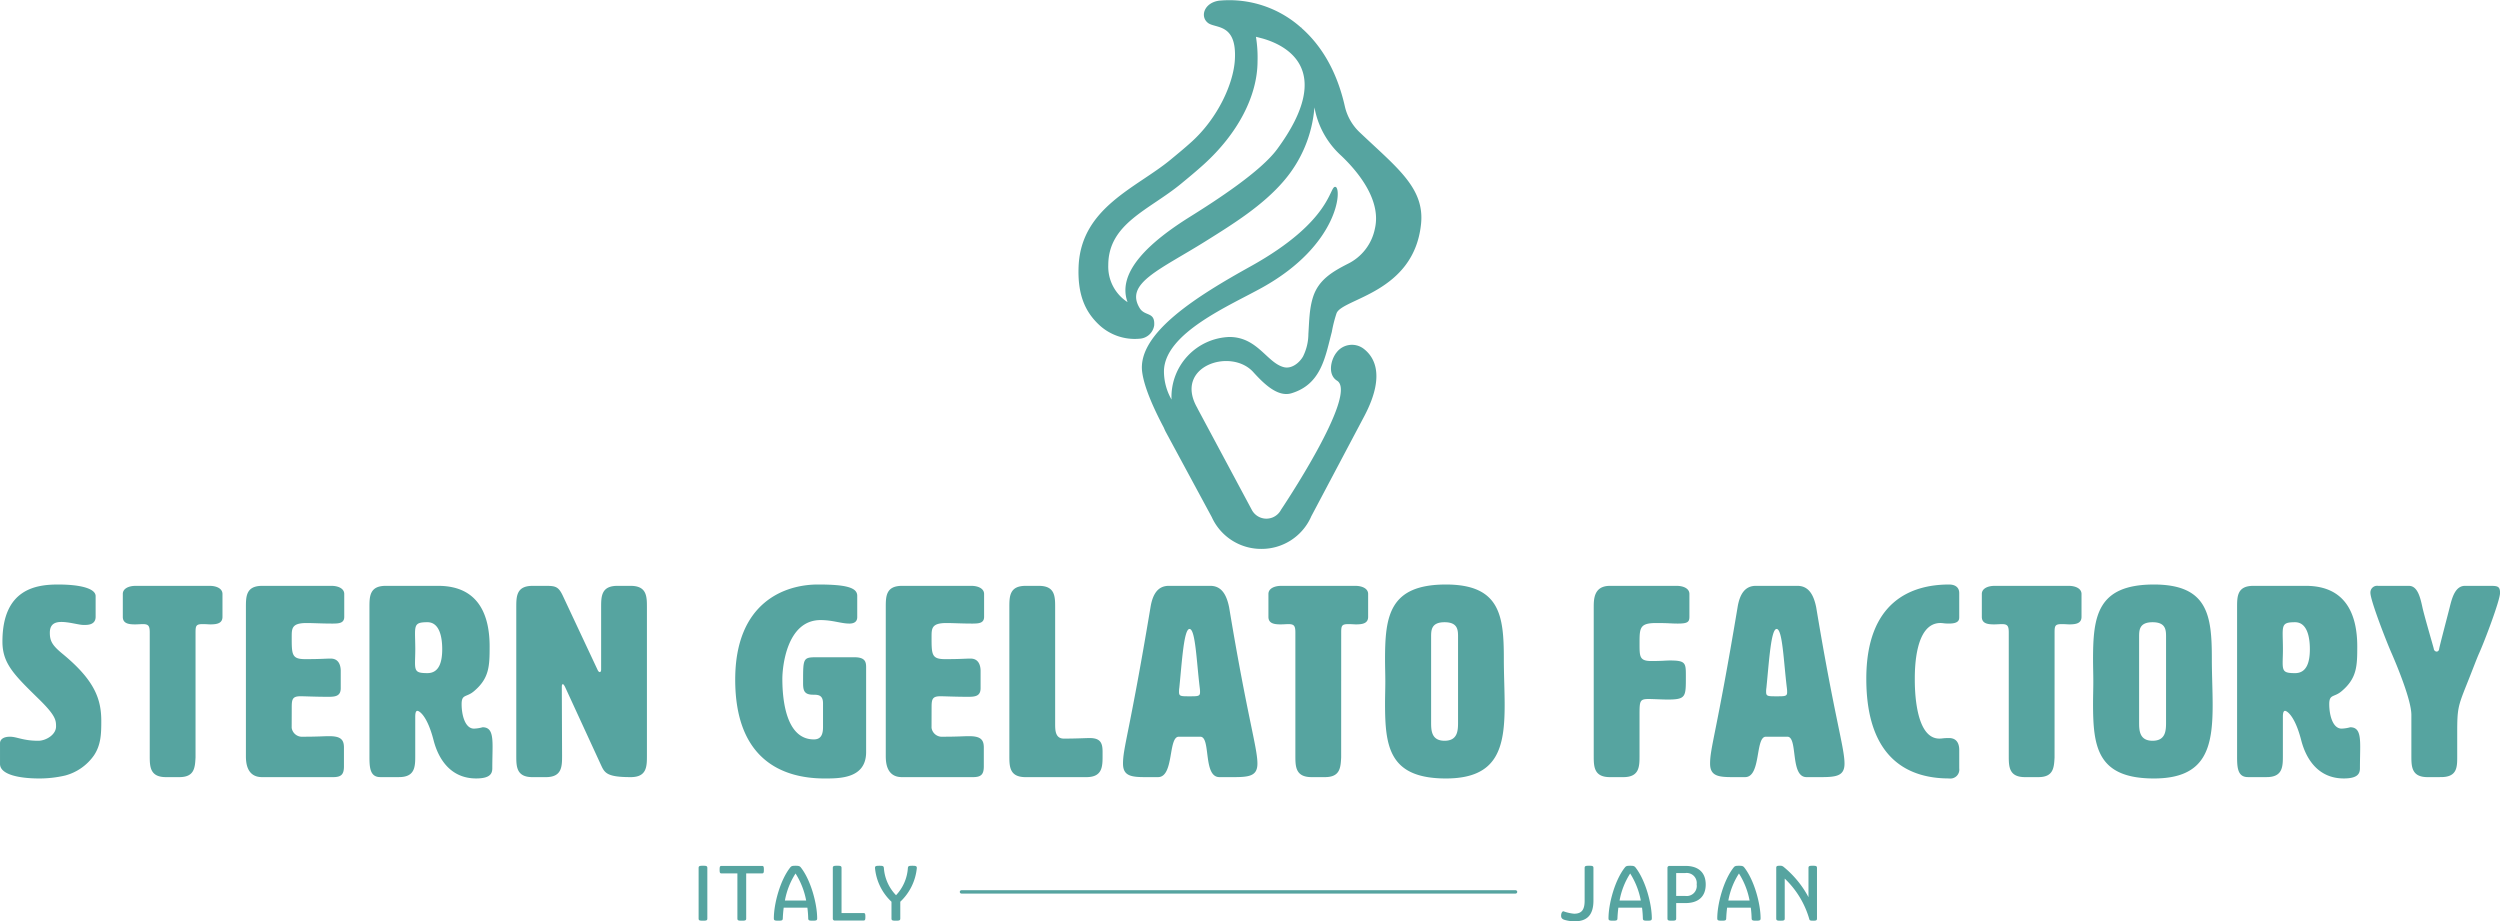 <svg xmlns="http://www.w3.org/2000/svg" width="552" height="203.424" viewBox="0 0 552 203.424"><g fill="#56a4a0"><path d="M345.447 203.106c-.538-.169-.754-.436-.754-.923 0-.451.184-.971.519-.971a9.282 9.282 0 0 0 2.346.535c1.642 0 2.33-.822 2.33-2.881v-7.223c0-.435.235-.487.972-.487s.972.052.972.487v7.205c0 3.236-1.474 4.575-4.121 4.575a7.733 7.733 0 0 1-2.264-.317zM364.721 202.788c0 .452-.252.5-.989.5s-.971-.051-.989-.5a22.867 22.867 0 0 0-.182-2.38h-5.228c-.1.789-.169 1.591-.2 2.38-.016.452-.232.5-.987.5-.738 0-.989-.051-.989-.5 0-3.2 1.375-8.394 3.6-11.227.27-.353.5-.4 1.19-.4.671 0 .923.052 1.191.4 2.208 2.833 3.583 8.026 3.583 11.227zm-2.431-3.956a17.009 17.009 0 0 0-2.346-5.963 16.424 16.424 0 0 0-2.343 5.961zM376.622 195.297c0 2.749-1.728 4.105-4.474 4.105h-2.047v3.4c0 .436-.235.487-.955.487-.738 0-.971-.051-.971-.487v-11.141a.423.423 0 0 1 .468-.468h3.5c2.751 0 4.479 1.358 4.479 4.104zm-2 0a2.223 2.223 0 0 0-2.479-2.53h-2.042v5.06h2.046a2.223 2.223 0 0 0 2.479-2.53zM388.739 202.788c0 .452-.252.5-.99.5s-.971-.051-.989-.5a22.881 22.881 0 0 0-.182-2.38h-5.229c-.1.789-.168 1.591-.2 2.38-.016.452-.232.5-.987.5-.738 0-.989-.051-.989-.5 0-3.2 1.374-8.394 3.6-11.227.268-.353.5-.4 1.191-.4.671 0 .922.052 1.19.4 2.205 2.833 3.585 8.026 3.585 11.227zm-2.432-3.956a16.992 16.992 0 0 0-2.345-5.963 16.422 16.422 0 0 0-2.346 5.963zM401.19 191.644v11.16c0 .436-.216.487-.853.487-.621 0-.77-.066-.84-.337a19.9 19.9 0 0 0-5.429-8.964v8.814c0 .436-.233.487-.936.487s-.939-.051-.939-.487v-11.16c0-.435.2-.487.8-.487a1.105 1.105 0 0 1 .789.22 21.95 21.95 0 0 1 5.53 6.718v-6.451c0-.435.233-.487.936-.487s.942.052.942.487zM154.254 202.804v-11.16c0-.435.233-.487.971-.487.72 0 .955.052.955.487v11.16c0 .436-.235.487-.955.487-.738 0-.971-.051-.971-.487zM168.663 192.028c0 .621-.048.821-.417.821h-3.487v9.954c0 .436-.233.487-.971.487s-.971-.051-.971-.487v-9.954h-3.487c-.386 0-.436-.2-.436-.821 0-.636.051-.837.436-.837h8.916c.372.002.417.202.417.837zM180.43 202.788c0 .452-.251.5-.989.5s-.971-.051-.989-.5a22.9 22.9 0 0 0-.182-2.38h-5.229c-.1.789-.168 1.591-.2 2.38-.016.452-.233.5-.987.5s-.989-.051-.989-.5c0-3.2 1.374-8.394 3.6-11.227.271-.353.5-.4 1.191-.4.671 0 .922.052 1.19.4 2.21 2.833 3.584 8.026 3.584 11.227zM178 198.83a17.01 17.01 0 0 0-2.345-5.963 16.424 16.424 0 0 0-2.346 5.963zM183.885 202.788v-11.144c0-.435.232-.487.971-.487.719 0 .955.052.955.487v9.954h4.827c.385 0 .436.2.436.821 0 .636-.051.837-.436.837h-6.284a.422.422 0 0 1-.469-.468zM198.783 199.1v3.7c0 .436-.236.487-.973.487s-.971-.051-.971-.487v-3.7a11.648 11.648 0 0 1-3.637-7.439c-.016-.452.235-.5.989-.5.72 0 .939.052.971.521a9.606 9.606 0 0 0 2.683 5.983 9.658 9.658 0 0 0 2.612-5.983c.035-.47.252-.521.99-.521s.989.052.989.5a11.765 11.765 0 0 1-3.653 7.439zM334.635 197.3H212.293a.369.369 0 0 1 0-.738h122.342a.369.369 0 1 1 0 .738z"/></g><g fill="#56a4a0"><path d="M12.847 129.061c4.937 0 8.268.892 8.268 2.558v4.58c0 .654-.238 1.784-2.261 1.784h-.474c-.952 0-3.093-.654-4.818-.654-1.428 0-2.558.475-2.558 2.378 0 1.844.535 2.8 2.855 4.7 7.078 5.83 8.506 9.993 8.506 14.81 0 2.736-.059 5.234-1.606 7.555a11.312 11.312 0 0 1-6.364 4.461 25.092 25.092 0 0 1-5.71.653c-4.4 0-8.683-.833-8.683-3.211v-4.58c0-.714.593-1.427 2.2-1.427 1.547 0 2.856.893 6.246.893 1.664 0 3.926-1.31 3.926-3.153 0-1.368-.06-2.378-3.688-5.947-5.532-5.413-8.149-7.91-8.149-12.788-.003-11.72 7.551-12.612 12.31-12.612zM43.174 167.246c-.12 2.261-.239 4.343-3.569 4.343h-2.974c-3.569 0-3.569-2.379-3.569-4.759v-27.181c0-1.486-.3-1.845-1.546-1.845-.417 0-1.012.061-1.726.061-1.486 0-2.675-.239-2.675-1.665v-5.055c0-1.191 1.309-1.785 2.795-1.785h16.416c1.486 0 2.795.594 2.795 1.785v5.055c0 1.427-1.191 1.665-2.677 1.665-.417 0-.951-.061-1.665-.061-1.486 0-1.605.358-1.605 1.845zM64.402 160.705a2.306 2.306 0 0 0 2.5 1.962c3.39 0 4.52-.12 5.769-.12 2.5 0 3.272.714 3.272 2.5v4.163c0 1.784-.6 2.379-2.379 2.379h-15.7c-3.568 0-3.568-3.569-3.568-4.759v-32.712c0-2.38 0-4.759 3.568-4.759H73.21c1.487 0 2.8.594 2.8 1.785v5.055c0 1.427-1.19 1.486-2.677 1.486-2.319 0-4.163-.119-5.651-.119-3.27 0-3.27 1.19-3.27 3.094 0 3.866 0 4.877 2.973 4.877 3.689 0 4.282-.12 5.651-.12 2.082 0 2.2 2.083 2.2 2.737v3.801c0 1.785-1.249 1.9-2.736 1.9-3.034 0-4.937-.119-6.185-.119-1.9 0-1.9.833-1.9 2.8zM96.75 129.355c8.862 0 11.36 6.364 11.36 13.383 0 4.281-.059 7.017-3.45 9.873-1.664 1.427-2.735.594-2.735 2.855 0 2.439.772 5.413 2.735 5.413a7.925 7.925 0 0 0 1.9-.3c1.9 0 2.2 1.606 2.2 4.343 0 1.308-.06 2.914-.06 4.7 0 1.189-.476 2.26-3.569 2.26-5.472 0-8.268-4.044-9.4-8.447-1.427-5.53-3.211-6.482-3.569-6.482-.476 0-.476.952-.476 1.427v8.446c0 2.379 0 4.759-3.569 4.759h-4.163c-2.379 0-2.379-2.379-2.379-4.759v-32.708c0-2.38 0-4.759 3.569-4.759zm-5.114 10.587c0 .773.059 2.141.059 3.389 0 1.191-.059 2.261-.059 2.975 0 1.964.357 2.319 2.736 2.319 2.675 0 3.27-2.617 3.27-5.294s-.6-5.947-3.27-5.947c-2.38.004-2.736.42-2.736 2.562zM132.429 148.392c.179 0 .3-.179.3-.594v-13.68c0-2.38 0-4.759 3.569-4.759h2.974c3.568 0 3.568 2.378 3.568 4.759v32.713c0 2.379 0 4.759-3.568 4.759-5.353 0-5.77-.952-6.6-2.736l-7.912-17.19c-.178-.357-.357-.6-.475-.6-.179 0-.238.239-.238.6l.059 15.167c0 2.379 0 4.759-3.569 4.759h-2.974c-3.569 0-3.569-2.379-3.569-4.759v-32.713c0-2.38 0-4.759 3.569-4.759h3.152c1.962 0 2.617.238 3.509 2.082l7.673 16.357c.175.415.353.594.532.594zM181.723 155.291c0-1.843-1.071-1.9-2.2-1.9-1.963 0-2.2-.952-2.2-2.558v-.593c0-4.82.06-5.116 2.855-5.116h8.505c2.558 0 2.558 1.25 2.558 2.379v18.557c0 5.829-5.77 5.829-9.16 5.829-9.457 0-19.746-4.282-19.746-21.829 0-17.071 10.943-21 18.26-21 6.185 0 8.683.654 8.683 2.5v4.7c0 1.071-.773 1.427-1.725 1.427-1.844 0-3.688-.773-6.364-.773-7.554 0-8.446 10.528-8.446 12.967 0 4.877.892 13.382 6.959 13.382 1.189 0 2.022-.594 2.022-2.677zM205.684 160.705a2.307 2.307 0 0 0 2.5 1.962c3.39 0 4.52-.12 5.769-.12 2.5 0 3.272.714 3.272 2.5v4.163c0 1.784-.6 2.379-2.379 2.379h-15.7c-3.569 0-3.569-3.569-3.569-4.759v-32.712c0-2.38 0-4.759 3.569-4.759h15.346c1.487 0 2.795.594 2.795 1.785v5.055c0 1.427-1.189 1.486-2.676 1.486-2.319 0-4.163-.119-5.651-.119-3.271 0-3.271 1.19-3.271 3.094 0 3.866 0 4.877 2.974 4.877 3.689 0 4.282-.12 5.651-.12 2.082 0 2.2 2.083 2.2 2.737v3.801c0 1.785-1.249 1.9-2.736 1.9-3.034 0-4.937-.119-6.185-.119-1.9 0-1.9.833-1.9 2.8zM240.65 162.965c2.5 0 2.8 1.308 2.8 3.093v.773c0 2.379 0 4.759-3.569 4.759h-13.446c-3.569 0-3.569-2.379-3.569-4.759v-32.713c0-2.38 0-4.759 3.569-4.759h2.974c3.569 0 3.569 2.378 3.569 4.759v25.637c0 1.427 0 3.271 1.844 3.33 3.151-.002 4.58-.12 5.828-.12zM277.639 168.614c0 2.737-1.844 2.975-5.234 2.975h-3.152c-3.688 0-1.844-8.922-4.222-8.922h-4.758c-2.38 0-1.012 8.922-4.581 8.922h-2.795c-3.093 0-4.937-.238-4.937-2.975 0-3.568 1.426-6.721 6.066-34.5.476-2.974 1.665-4.759 4.045-4.759h9.16c2.378 0 3.569 1.785 4.163 4.759 4.045 24.389 6.245 30.932 6.245 34.5zm-17.31-15.821c0 .952.416.952 2.32.952 1.844 0 2.32 0 2.32-.892a6.033 6.033 0 0 0-.061-.952c-.713-5.829-.95-13.026-2.26-13.026-1.249 0-1.666 7.137-2.26 13.026a5.1 5.1 0 0 0-.059.892zM296.128 167.246c-.118 2.261-.237 4.343-3.567 4.343h-2.974c-3.569 0-3.569-2.379-3.569-4.759v-27.181c0-1.486-.3-1.845-1.547-1.845-.416 0-1.011.061-1.725.061-1.486 0-2.676-.239-2.676-1.665v-5.055c0-1.191 1.309-1.785 2.8-1.785h16.416c1.486 0 2.8.594 2.8 1.785v5.055c0 1.427-1.19 1.665-2.677 1.665-.416 0-.952-.061-1.665-.061-1.487 0-1.607.358-1.607 1.845zM305.817 145.656c0-9.575.893-16.595 13.443-16.595 11.956 0 12.787 6.9 12.787 16.356 0 3.569.18 7.079.18 10.231 0 9.4-1.488 16.238-12.967 16.238-12.55 0-13.443-7.018-13.443-16.535 0-1.606.06-3.211.06-4.878s-.06-3.271-.06-4.817zm10.172-5v18.739c0 1.784 0 4.164 2.974 4.164s2.974-2.38 2.974-4.164V140.66c0-1.487 0-3.272-2.974-3.272s-2.974 1.787-2.974 3.272zM362.012 142.147c0 2.855 0 3.807 2.617 3.807 2.5 0 3.093-.119 4.1-.119 3.389 0 3.509.535 3.509 3.211v.535c0 4.282 0 4.878-4.045 4.878-1.189 0-3.27-.119-4.163-.119-1.963 0-2.022.416-2.022 3.45v9.04c0 2.379 0 4.759-3.569 4.759h-2.974c-3.569 0-3.569-2.379-3.569-4.759v-32.712c0-1.785 0-4.759 3.569-4.759h14.758c1.487 0 2.8.594 2.8 1.785v5.055c0 1.189-.476 1.486-2.616 1.486-1.487 0-1.9-.119-4.7-.119-3.695.001-3.695 1.071-3.695 4.581zM407.267 168.614c0 2.737-1.844 2.975-5.234 2.975h-3.153c-3.688 0-1.844-8.922-4.222-8.922h-4.759c-2.379 0-1.011 8.922-4.58 8.922h-2.795c-3.093 0-4.937-.238-4.937-2.975 0-3.568 1.426-6.721 6.066-34.5.476-2.974 1.665-4.759 4.044-4.759h9.161c2.378 0 3.569 1.785 4.162 4.759 4.047 24.389 6.247 30.932 6.247 34.5zm-17.308-15.821c0 .952.416.952 2.319.952 1.844 0 2.32 0 2.32-.892a6.224 6.224 0 0 0-.059-.952c-.714-5.829-.953-13.026-2.261-13.026-1.249 0-1.666 7.137-2.26 13.026a5.174 5.174 0 0 0-.058.892zM430.338 129.061c1.485 0 2.26.714 2.26 1.9v5.235c0 .593 0 1.486-2.26 1.486-1.19 0-1.25-.119-1.9-.119-5.651 0-5.651 10.29-5.651 12.43 0 2.023.06 13.086 5.413 13.086.772 0 .772-.119 2.142-.119 2.26 0 2.26 2.141 2.26 2.736v3.985a1.972 1.972 0 0 1-2.26 2.2c-8.447 0-18.261-3.866-18.261-22.007-.004-16.947 9.81-20.813 18.257-20.813zM453.646 167.246c-.119 2.261-.238 4.343-3.568 4.343h-2.974c-3.569 0-3.569-2.379-3.569-4.759v-27.181c0-1.486-.3-1.845-1.547-1.845-.416 0-1.011.061-1.725.061-1.486 0-2.675-.239-2.675-1.665v-5.055c0-1.191 1.308-1.785 2.795-1.785h16.416c1.486 0 2.8.594 2.8 1.785v5.055c0 1.427-1.19 1.665-2.677 1.665-.416 0-.952-.061-1.665-.061-1.486 0-1.606.358-1.606 1.845zM462.144 145.656c0-9.575.892-16.595 13.442-16.595 11.956 0 12.788 6.9 12.788 16.356 0 3.569.179 7.079.179 10.231 0 9.4-1.487 16.238-12.967 16.238-12.55 0-13.442-7.018-13.442-16.535 0-1.606.059-3.211.059-4.878s-.059-3.271-.059-4.817zm10.171-5v18.739c0 1.784 0 4.164 2.975 4.164s2.974-2.38 2.974-4.164V140.66c0-1.487 0-3.272-2.974-3.272s-2.975 1.787-2.975 3.272zM509.123 129.355c8.862 0 11.36 6.364 11.36 13.383 0 4.281-.059 7.017-3.45 9.873-1.664 1.427-2.736.594-2.736 2.855 0 2.439.773 5.413 2.736 5.413a7.936 7.936 0 0 0 1.9-.3c1.9 0 2.2 1.606 2.2 4.343 0 1.308-.059 2.914-.059 4.7 0 1.189-.476 2.26-3.569 2.26-5.472 0-8.268-4.044-9.4-8.447-1.428-5.53-3.211-6.482-3.569-6.482-.476 0-.476.952-.476 1.427v8.446c0 2.379 0 4.759-3.569 4.759h-4.163c-2.379 0-2.379-2.379-2.379-4.759v-32.708c0-2.38 0-4.759 3.569-4.759zm-5.111 10.591c0 .773.059 2.141.059 3.389 0 1.191-.059 2.261-.059 2.975 0 1.964.356 2.319 2.736 2.319 2.675 0 3.27-2.617 3.27-5.294s-.6-5.947-3.27-5.947c-2.383 0-2.736.416-2.736 2.558zM536 171.589c-3.569 0-3.569-2.379-3.569-4.759v-8.981c0-3.212-3.093-10.647-4.162-13.144l-.18-.417c-1.19-2.677-4.7-11.717-4.7-13.382a1.476 1.476 0 0 1 1.724-1.546h6.787c1.9 0 2.5 2.557 2.975 4.759.416 1.9 2.378 8.564 2.5 9.1a.7.7 0 0 0 .6.654c.3 0 .534-.179.594-.6.06-.534 1.844-7.256 2.32-9.159.534-2.2 1.249-4.759 3.389-4.759h5.294c1.785 0 2.439 0 2.439 1.546 0 1.665-3.45 10.766-4.64 13.382-.535 1.191-1.546 3.926-2.795 7.019-1.844 4.64-2.023 5.234-2.023 10.468v5.293c0 2.32 0 4.521-3.569 4.521z"/></g><path d="M300.33 29.322a11.386 11.386 0 0 1-3.365-5.736c-1.822-8.169-5.414-13.714-9.573-17.388a3.61 3.61 0 0 0-.062-.137l-.076.015a23.771 23.771 0 0 0-18.047-5.93c-3.3.433-4.32 3.489-2.487 4.914 1.646 1.28 6.415 0 5.939 8.133-.31 5.279-3.753 12.872-9.56 18.125-1.477 1.337-3.028 2.616-4.671 3.971-7.5 6.189-19.732 10.55-20.273 23.52-.26 6.248 1.439 10.078 4.645 13.03a11.519 11.519 0 0 0 8.785 2.949 3.456 3.456 0 0 0 3.261-2.948c.2-3.063-2-1.931-3.177-3.764-3.414-5.5 4.34-8.451 14.479-14.786 6.223-3.887 12.658-7.906 17.3-13.321a28.3 28.3 0 0 0 6.777-16.255c.046.228.1.43.141.666a18.843 18.843 0 0 0 5.786 10.008c3.4 3.23 8.9 9.609 7.438 16.031a11.054 11.054 0 0 1-6 7.838c-3.363 1.724-6.441 3.5-7.67 7.332-.839 2.616-.843 5.413-1.028 8.155a11.29 11.29 0 0 1-1.189 4.978c-.865 1.488-2.586 2.782-4.251 2.343-3.721-.98-5.8-6.652-12-6.66a13.246 13.246 0 0 0-12.778 13.814 12.522 12.522 0 0 1-1.671-6.381c.251-8.379 14.558-14.362 21.769-18.386 16.864-9.409 17.545-21.849 16.111-22.187s-.524 7.412-18.73 17.537c-11.567 6.433-25.1 14.714-23.958 23.35.469 3.545 2.709 8.36 4.779 12.281.1.241.2.467.331.752l10.261 19c.026.064.055.126.084.187a11.958 11.958 0 0 0 10.851 6.826h.033a11.959 11.959 0 0 0 10.856-6.881c.045-.094.086-.19.124-.286l11.735-22.169c5.111-9.711 1.605-13.539-.226-14.912a4.269 4.269 0 0 0-5.889.843c-1.269 1.555-2.062 4.868.051 6.241 4.919 2.852-12.336 28.525-12.336 28.525a3.64 3.64 0 0 1-6.471-.023l-11.934-22.287a1.779 1.779 0 0 0-.085-.187c-5.274-9.189 7.416-13.362 12.357-7.911 2.417 2.666 5.445 5.59 8.45 4.677 6.626-2.011 7.45-8.107 8.9-13.536a29.363 29.363 0 0 1 1.034-4.093c1.183-3.313 17.1-4.444 18.667-19.756.82-7.928-5.318-12.415-13.437-20.121zm-18.335 3.612c-3.645 4.953-13.422 11.293-19.237 14.925-8.627 5.39-16.275 12.111-13.791 18.855a9.317 9.317 0 0 1-4.259-8.163c0-9.227 9.05-12.187 16.083-17.989 1.644-1.355 3.341-2.757 4.962-4.222 7.562-6.841 11.9-15.158 11.913-22.815a28.435 28.435 0 0 0-.354-5.408 1.954 1.954 0 0 0 .324.085q.615.164 1.237.325c4.493 1.311 16.356 6.424 3.122 24.408z" fill="#56a4a0"/></svg>